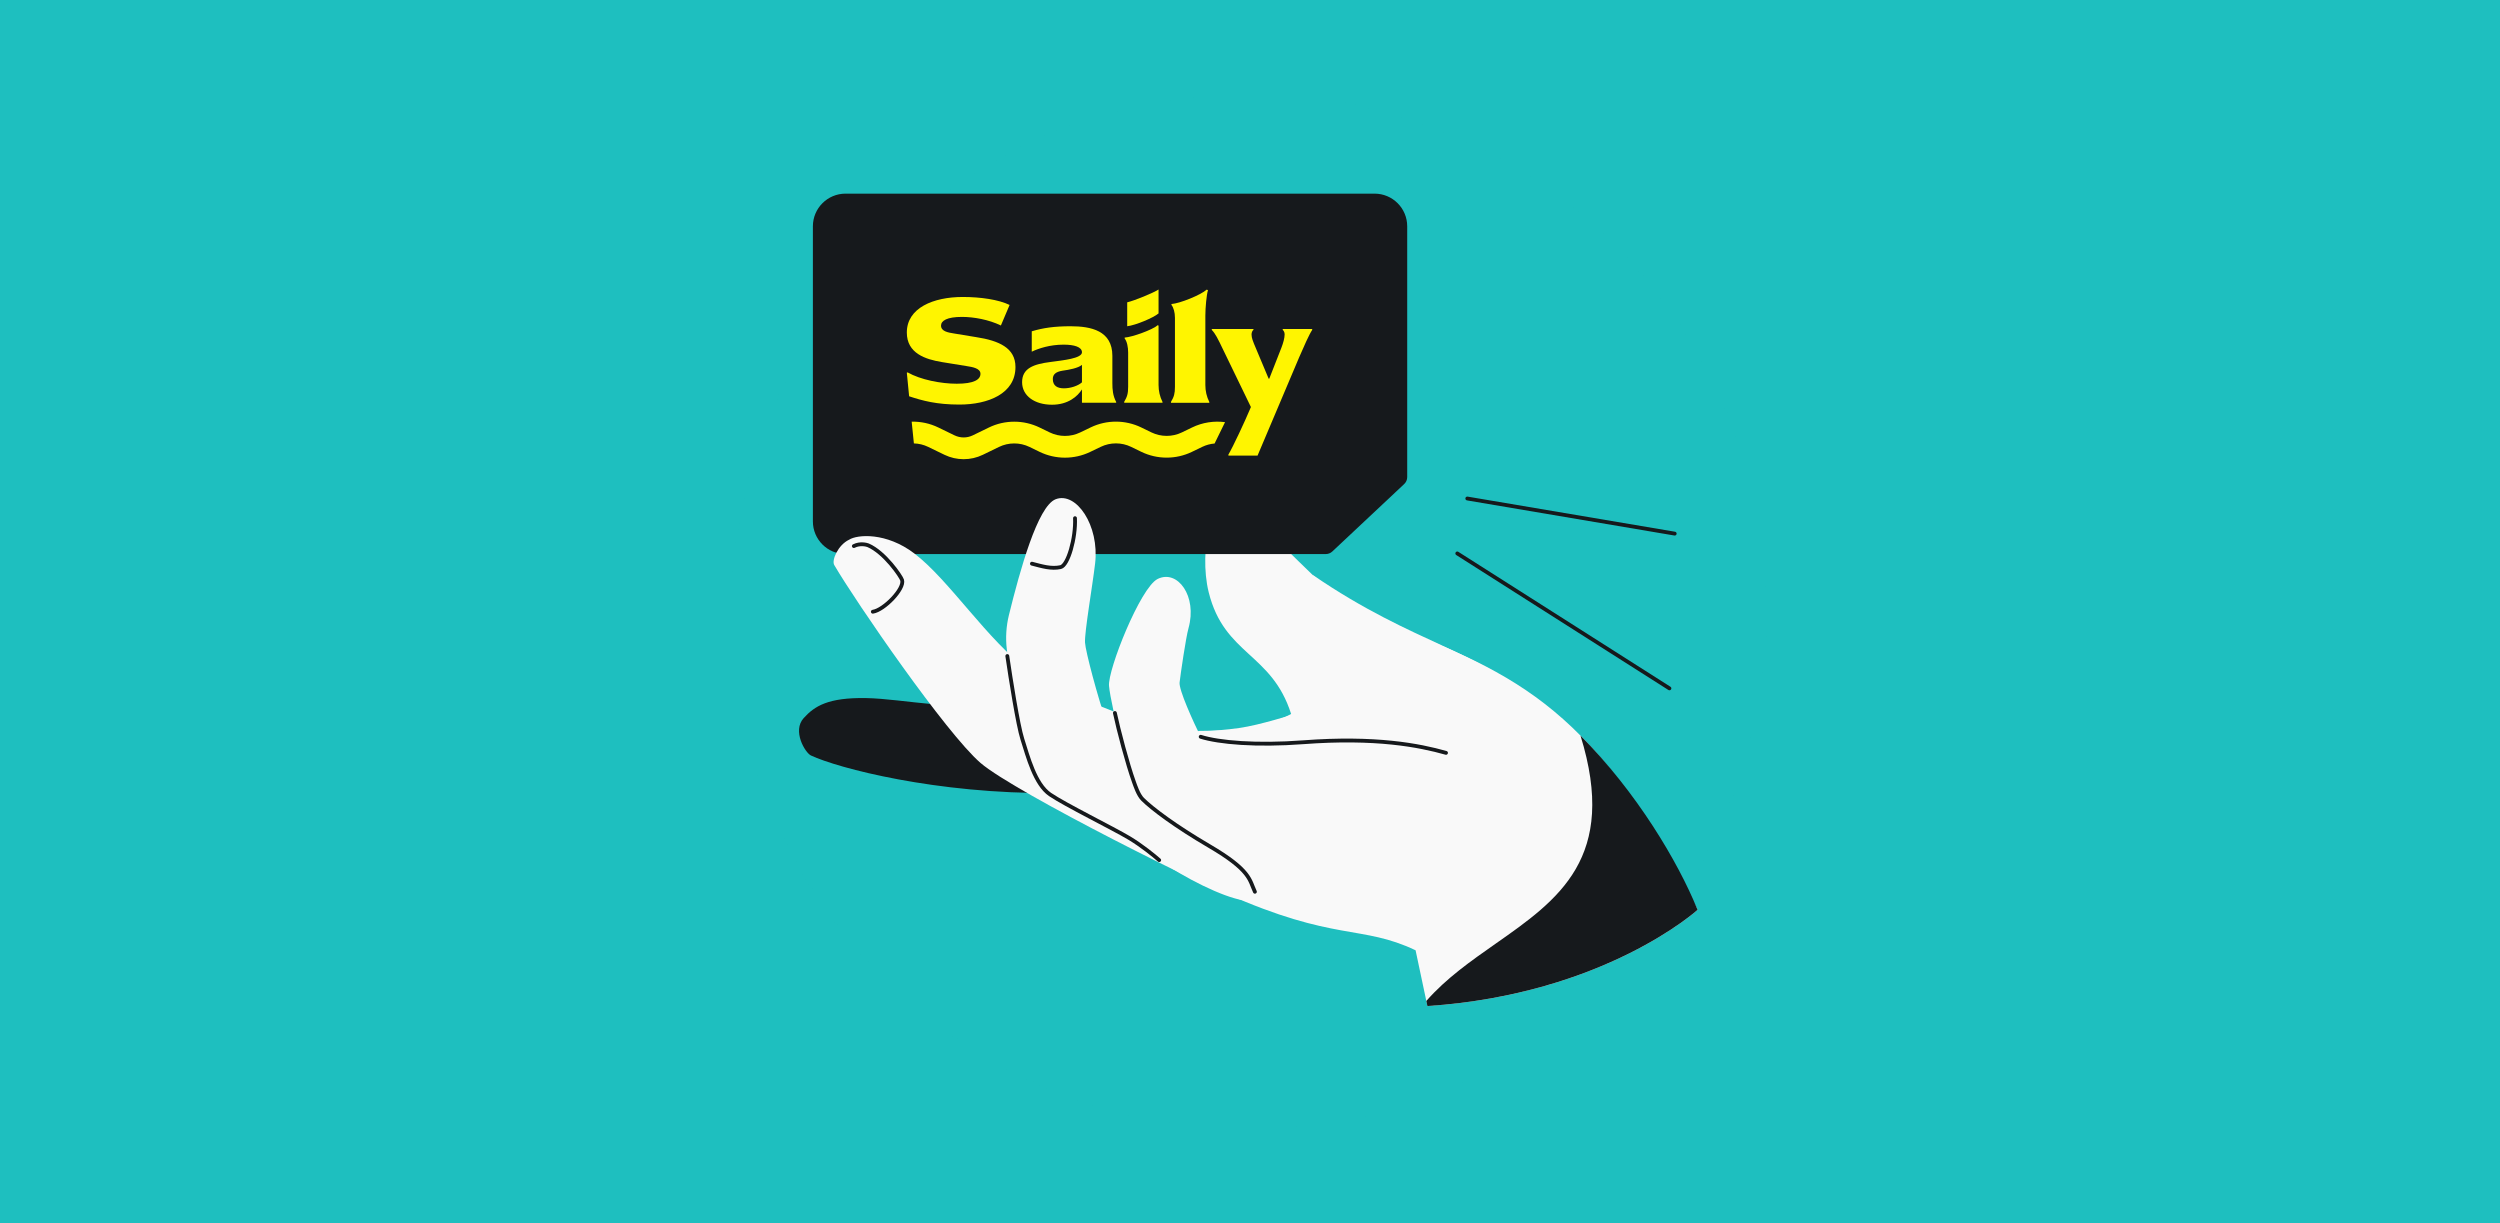<svg width="1304" height="638" viewBox="0 0 1304 638" fill="none" xmlns="http://www.w3.org/2000/svg">
<rect x="0" y="0" width="1304" height="638" fill="#808080" stroke="none"/>
<rect width="1304" height="638" transform="matrix(-1 0 0 -1 1304 638)" fill="#1EBFBF"/>
<circle cx="651.5" cy="319" r="270" fill="#1EBFBF"/>
<path d="M694.745 308.962C706.792 318.442 736.935 330.267 753.894 350.379C753.894 350.379 756.238 382.139 723.038 394.801C691.524 406.819 605.107 381.597 626.204 381.597C658.67 381.597 673.444 372.395 673.444 372.395C663.317 340.47 638.65 341.782 630.465 308.961C625.009 287.084 632.522 253.602 644.113 261.897C655.704 270.192 684.471 300.877 694.745 308.962Z" fill="#F9F9F9"/>
<path d="M441.037 101H716.963C726.372 101 734 108.628 734 118.037V248.835C734 250.216 733.429 251.536 732.421 252.481L694.943 287.646C694.016 288.516 692.793 289 691.522 289H441.037C431.628 289 424 281.372 424 271.963V118.037C424 108.628 431.628 101 441.037 101Z" fill="#16191C"/>
<path d="M476.683 231.285C479.24 231.353 481.785 231.957 484.134 233.096L492.652 237.227C498.95 240.281 506.368 240.276 512.662 237.214L521.069 233.123C526.073 230.689 531.968 230.686 536.974 233.116L542.29 235.697C550.562 239.712 560.3 239.731 568.587 235.747L574.178 233.059C579.17 230.659 585.034 230.672 590.014 233.092L595.321 235.672C603.618 239.704 613.391 239.713 621.696 235.696L627.086 233.088C629.128 232.101 631.317 231.517 633.531 231.338L638.982 220.197C633.186 219.433 627.209 220.349 621.846 222.944L616.456 225.551C611.456 227.969 605.575 227.964 600.581 225.536L595.274 222.957C587 218.936 577.257 218.915 568.964 222.901L563.373 225.589C558.385 227.987 552.524 227.976 547.545 225.559L542.229 222.978C533.913 218.941 524.117 218.946 515.805 222.99L507.397 227.081C504.411 228.534 500.891 228.536 497.903 227.087L489.385 222.956C485.031 220.845 480.272 219.84 475.532 219.944L476.683 231.285Z" fill="#FFF500"/>
<path d="M640.736 237.652V237.092C643.049 233.255 649.497 219.416 651.892 213.66L652.471 212.301L638.181 182.803C635.123 176.408 633.967 174.09 632.067 172.091V171.612H653.793V172.091C653.214 172.411 652.801 173.53 652.801 174.489C652.801 176.328 653.709 178.247 654.041 179.206L661.722 197.512H662.054L668.413 181.284C669.322 178.966 670.066 176.248 670.066 174.41C670.066 173.131 669.405 172.331 669.074 172.091V171.612H684.439V172.091C682.871 174.41 679.979 180.965 677.666 186.321L655.935 237.652H640.736Z" fill="#FFF500"/>
<path d="M610.789 210.084V209.604C612.359 206.966 612.854 205.287 612.854 201.77V165.778C612.854 162.999 612.129 160.375 611.036 159.072V158.583C615.354 158.281 626.241 153.916 629.439 151.057L630.088 151.366C629.321 153.625 628.714 160.702 628.714 164.604C628.714 176.476 628.714 188.934 628.714 200.811C628.714 203.928 629.375 206.886 630.779 209.684V210.084H610.789Z" fill="#FFF500"/>
<path d="M586.377 210.063V209.584C587.947 206.946 588.442 205.267 588.442 201.75V183.843C588.442 181.125 587.864 178.079 586.625 176.56V176.081C590.638 175.821 601.239 171.982 603.889 169.613L604.303 169.853V200.79C604.303 203.908 604.964 206.866 606.368 209.664V210.063H586.377Z" fill="#FFF500"/>
<path d="M604.3 163.479C601.749 165.7 592.358 169.657 587.949 170.173V157.694C591.893 156.751 601.491 152.828 604.3 151V163.479Z" fill="#FFF500"/>
<path d="M533.126 199.352C533.126 191.997 539.239 189.919 547.995 188.8C554.521 187.92 564.351 186.961 564.351 183.763C564.351 180.965 560.303 179.766 554.769 179.766C547.747 179.766 541.8 181.685 538.165 183.444V172.812C543.947 171.053 549.895 170.173 558.403 170.173C568.977 170.173 580.211 172.412 580.211 185.602V199.831C580.211 203.189 580.459 206.387 582.194 209.664V210.064H564.351V203.109C562.038 206.786 557.081 211.103 548.738 211.103C539.652 211.103 533.126 206.467 533.126 199.352ZM549.151 197.673C549.151 201.27 551.547 202.549 554.934 202.549C558.403 202.549 562.286 201.27 564.351 199.432V190.318C562.368 191.997 557.742 192.876 554.19 193.356C550.721 193.916 549.151 195.275 549.151 197.673Z" fill="#FFF500"/>
<path d="M500.425 211.022C488.53 211.022 481.22 209.019 474.198 206.701L473 194.394L473.413 194.234C480.104 198.071 490.843 200.15 499.021 200.15C507.859 200.15 511.411 198.071 511.411 194.954C511.411 192.156 507.364 191.436 504.225 190.957L491.421 188.878C482.582 187.439 473 184.242 473 173.449C473 160.579 486.878 154.903 502.16 154.903C511.494 154.903 520.828 156.262 526.611 159.06L522.067 169.772C515.789 166.735 507.942 165.296 501.747 165.296C493.899 165.296 490.843 167.294 490.843 169.852C490.843 172.81 494.477 173.449 497.534 173.929L509.181 175.848C521.159 177.686 529.667 181.524 529.667 191.436C529.667 205.426 515.294 211.022 500.425 211.022Z" fill="#FFF500"/>
<path d="M451.692 364.118C432.049 363.783 424.944 368.229 419.217 374.537C413.097 381.28 420.029 392.674 422.979 394.057C436.971 400.617 488.306 414.212 549.813 413.644C571.937 413.439 519.736 365.645 519.736 365.645C501.933 371.735 471.335 364.452 451.692 364.118Z" fill="#16191C"/>
<path d="M476.897 288.675C462.259 277.531 447.179 278.769 442.906 281.512C437.162 284.193 433.675 292.201 435.135 294.704C446.492 314.177 493.454 382.385 511.429 397.934C529.405 413.482 634.465 465.658 642.972 467.649C649.778 469.241 660.23 451.861 669.458 443.939C676.837 430.899 688.805 401.832 677.652 389.878C663.711 374.935 635.671 383.102 616.355 381.235C597.04 379.367 550.763 359.976 536.315 349.471C515.143 334.078 495.194 302.606 476.897 288.675Z" fill="#F9F9F9"/>
<path d="M744.535 524.765C837.043 518.597 885.5 474.546 885.5 474.546C832.638 371.466 794.005 351.704 719.372 324.095C699.321 362.634 630.678 462.129 639.292 465.964C696.223 491.313 710.049 482.205 738.368 495.673L744.535 524.765Z" fill="#F9F9F9"/>
<path d="M828.682 402.011C818.779 385.094 808.051 373.953 801.862 367.764C773.468 339.37 738.02 336.447 684.909 300.003L680.554 371.065C672.714 372.99 657.86 378.079 646.307 379.73C631.865 381.793 624.576 380.967 624.851 381.38C626.501 383.856 631.452 386.331 645.894 388.394C660.335 390.458 664.974 389.195 680.554 387.157C724.703 381.38 740.84 390.512 769.266 402.011C800.624 417.277 815.066 428.418 860.041 443.272C854.952 437.22 834.975 412.761 828.682 402.011Z" fill="#F9F9F9"/>
<path d="M577.256 377.128C577.256 377.128 590.383 381.711 619.668 395.144C648.952 408.577 656.143 429.369 682.814 449.886C676.003 456.371 660.29 469.443 651.921 469.848C643.757 470.244 624.578 461.55 609.585 451.937C605.368 449.233 593.13 439.597 588.954 437.083C546.455 411.501 550 422.203 539.412 403.448C532.062 390.429 527.633 359.977 525.141 338.582C524.444 332.589 524.839 326.53 526.287 320.672C532.022 297.471 541.227 264.037 550.628 260.404C561.317 256.273 573.557 274.017 571.207 293.928C569.778 306.04 565.673 329.52 565.945 335.127C566.162 339.612 572.572 363.707 577.256 377.128Z" fill="#F9F9F9"/>
<path d="M525.412 342.182C527.062 353.598 530.941 378.245 533.251 385.507C536.14 394.584 539.853 409.026 547.693 414.39C555.533 419.754 580.702 432.132 588.954 437.084C595.556 441.045 602.158 446.436 604.634 448.637" stroke="#16191C" stroke-width="2" stroke-linecap="round" stroke-linejoin="round"/>
<path d="M560.721 270.279C561.188 280.584 557.091 294.985 553.204 295.815C548.295 296.863 543.686 295.42 538.253 294.014" stroke="#16191C" stroke-width="2" stroke-linecap="round" stroke-linejoin="round"/>
<path d="M455.272 319.075C461.049 318.25 471.9 307.109 470.539 302.57C469.97 300.673 461.461 288.129 452.796 284.415C452.109 284.14 448.67 283.177 445.369 284.828" stroke="#16191C" stroke-width="2" stroke-linecap="round" stroke-linejoin="round"/>
<path d="M578.464 357.746C577.74 349.441 594.827 306.428 603.837 301.982C614.221 296.856 624.603 310.973 619.921 327.668C618.553 332.546 615.844 351.123 615.276 355.962C614.822 359.834 622.42 376.468 626.276 384.301C635.78 387.316 655.641 390.768 679.73 387.155C712.739 382.204 742.447 394.995 760.02 404.686C748.099 429.056 722.161 477.577 713.776 476.7C703.295 475.604 669.153 458.011 657.6 451.353C646.048 444.695 612.474 431.305 594.48 415.114C590.185 411.25 579.368 368.128 578.464 357.746Z" fill="#F9F9F9"/>
<path d="M626.276 384.302C635.78 387.317 655.441 388.991 679.73 387.157C717.532 384.302 740.282 388.748 754.237 392.695" stroke="#16191C" stroke-width="2" stroke-linecap="round" stroke-linejoin="round"/>
<path d="M581.526 371.891C583.314 380.418 588.128 398.711 591.429 407.788C592.148 409.765 593.697 414.595 595.967 416.866C600.919 421.817 613.132 430.977 630.627 441.21C652.495 454.001 651.67 458.952 654.559 465.142" stroke="#16191C" stroke-width="2" stroke-linecap="round" stroke-linejoin="round"/>
<path fill-rule="evenodd" clip-rule="evenodd" d="M885.497 474.542C885.497 474.542 837.04 518.594 744.532 524.761L743.97 522.11C754.289 510.317 767.285 501.213 780.049 492.274C812.853 469.297 844.114 447.401 824.389 383.689C853.814 413.315 875.279 449.659 885.177 473.92C885.284 474.127 885.39 474.335 885.497 474.542Z" fill="#16191C"/>
<path d="M765.343 260.019L873.523 278.339M760.119 288.666L870.771 359.051" stroke="#16191C" stroke-width="2" stroke-linecap="round" stroke-linejoin="round"/>
</svg>

